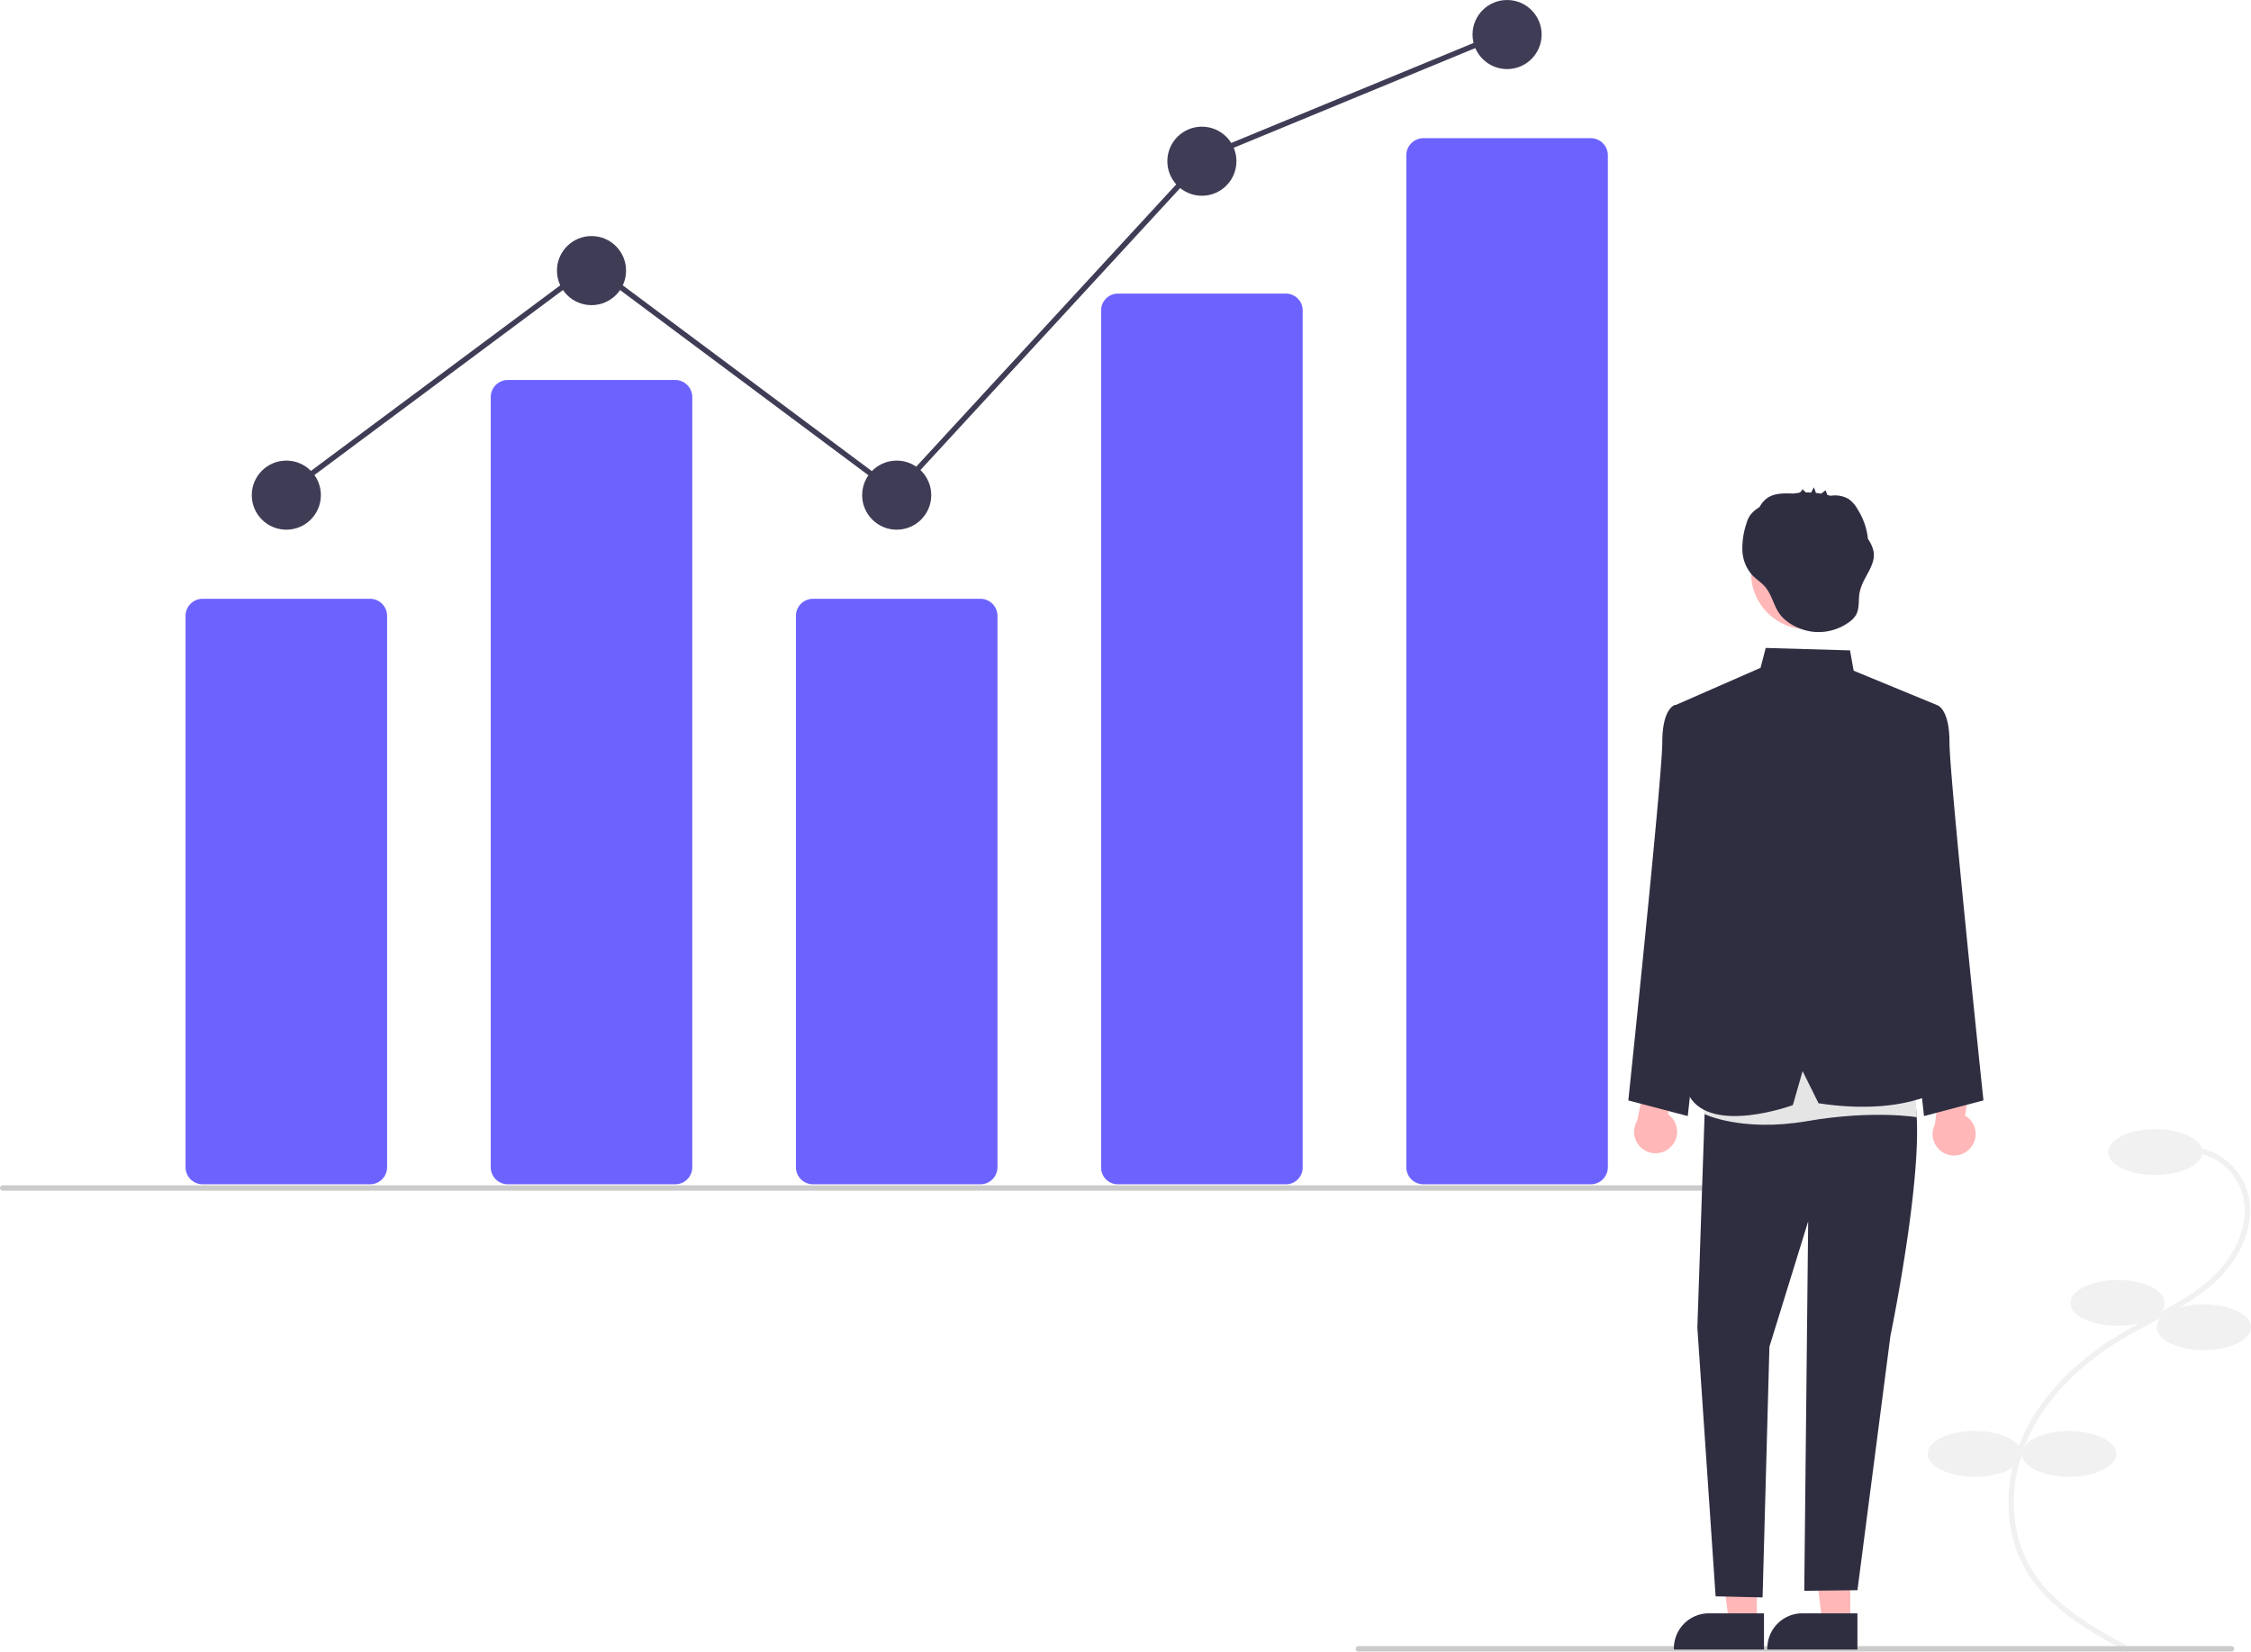 <svg xmlns="http://www.w3.org/2000/svg" width="835.213" height="613.098" data-name="Layer 1" viewBox="0 0 835.213 613.098"><path fill="#f1f1f1" d="m789.434 613.098.951-1.759c-12.753-6.897-28.626-15.48-36.916-29.567-8.172-13.886-8.356-32.743-.478-49.211 6.703-14.016 19.017-26.572 35.61-36.313 3.274-1.921 6.71-3.742 10.032-5.503 8.032-4.257 16.337-8.659 23.184-14.903 9.432-8.601 16.568-23.035 11.25-35.891a23.856 23.856 0 0 0-20.678-14.468l-.113 1.997a21.86 21.86 0 0 1 18.948 13.248c4.943 11.948-1.839 25.505-10.754 33.636-6.66 6.074-14.852 10.415-22.773 14.614-3.342 1.77-6.798 3.602-10.108 5.545-16.939 9.944-29.526 22.798-36.403 37.175-8.16 17.06-7.946 36.636.56 51.089 8.572 14.566 24.716 23.296 37.688 30.311Z"/><ellipse cx="799.713" cy="427.525" fill="#f1f1f1" rx="17.5" ry="8.5"/><ellipse cx="785.713" cy="483.525" fill="#f1f1f1" rx="17.5" ry="8.5"/><ellipse cx="817.713" cy="492.525" fill="#f1f1f1" rx="17.5" ry="8.5"/><ellipse cx="767.713" cy="539.525" fill="#f1f1f1" rx="17.5" ry="8.5"/><ellipse cx="732.713" cy="539.525" fill="#f1f1f1" rx="17.5" ry="8.5"/><path fill="#6c63ff" d="M137.286 439.484H75.191a6.35 6.35 0 0 1-6.342-6.342V228.544a6.35 6.35 0 0 1 6.342-6.342h62.095a6.35 6.35 0 0 1 6.343 6.342v204.598a6.35 6.35 0 0 1-6.343 6.342ZM250.524 439.484h-62.095a6.35 6.35 0 0 1-6.342-6.342V147.355a6.35 6.35 0 0 1 6.342-6.342h62.095a6.35 6.35 0 0 1 6.342 6.342v285.787a6.35 6.35 0 0 1-6.342 6.342ZM363.761 439.484h-62.094a6.35 6.35 0 0 1-6.343-6.342V228.544a6.35 6.35 0 0 1 6.343-6.342h62.094a6.35 6.35 0 0 1 6.343 6.342v204.598a6.35 6.35 0 0 1-6.343 6.342ZM476.999 439.484h-62.095a6.21 6.21 0 0 1-6.342-6.055V115.02a6.21 6.21 0 0 1 6.342-6.055H477a6.21 6.21 0 0 1 6.342 6.055v318.41a6.21 6.21 0 0 1-6.342 6.055ZM590.236 439.484h-62.094a6.35 6.35 0 0 1-6.343-6.342V57.619a6.35 6.35 0 0 1 6.343-6.342h62.094a6.35 6.35 0 0 1 6.343 6.342v375.523a6.35 6.35 0 0 1-6.343 6.342Z"/><circle cx="106.239" cy="183.744" r="12.819" fill="#3f3d56"/><circle cx="219.476" cy="100.418" r="12.819" fill="#3f3d56"/><circle cx="332.714" cy="183.744" r="12.819" fill="#3f3d56"/><circle cx="445.951" cy="59.824" r="12.819" fill="#3f3d56"/><circle cx="559.189" cy="12.819" r="12.819" fill="#3f3d56"/><path fill="#cbcbcb" d="M663 441.864H1a1 1 0 1 1 0-2h662a1 1 0 0 1 0 2ZM828 612.864H504a1 1 0 0 1 0-2h324a1 1 0 0 1 0 2Z"/><path fill="#ffb7b7" d="M619.935 425.61a7.93 7.93 0 0 0-1.034-12.115l3.932-17.69-10.168-5.01-5.201 25.058a7.973 7.973 0 0 0 12.471 9.758ZM731.119 425.998A7.93 7.93 0 0 0 729.15 414l2.551-17.94-10.524-4.21-3.247 25.386a7.973 7.973 0 0 0 13.189 8.763ZM651.862 602.078l-10.368-.001-4.932-39.99 15.302.001-.002 39.99z"/><path fill="#2f2e41" d="m654.506 612.128-33.43-.001v-.423a13.013 13.013 0 0 1 13.012-13.012h20.419Z"/><path fill="#ffb7b7" d="m686.535 602.078-10.368-.001-4.932-39.99 15.302.001-.002 39.99z"/><path fill="#2f2e41" d="m689.18 612.128-33.431-.001v-.423a13.013 13.013 0 0 1 13.012-13.012h20.419ZM707.41 265.63l11.18-4.034s4.745 1.007 4.745 13.876 12.602 132.882 12.602 132.882l-22.054 5.807-12.466-113.863ZM632.704 265.63l-11.18-4.034s-4.745 1.007-4.745 13.876-12.602 132.882-12.602 132.882l22.054 5.807 12.466-113.863ZM632.847 402.507l-3.056 90.152 6.766 99.724 17.432.402 2.537-93.025 14.377-46.512-1.45 137.092 19.738-.236 12.226-94.318s16.145-78.057 7.192-93.279l-41.232-13.711Z"/><path fill="#e5e5e5" d="m633.183 391.644-.995 21.687s13.912 6.923 38.364 2.706 40.707-1.437 40.707-1.437l-1.878-27.646Z"/><path fill="#2f2e41" d="m621.08 261.916 32.153-14.09 1.918-7.379 31.28.906 1.351 7.539 30.808 12.704-13.573 47.197 1.392 33.202 16.926 60.512s-14.277 12.125-48.577 6.908l-5.918-11.925-3.62 12.611s-30.078 11.065-38.414-3.339l6.041-104.045Z"/><circle cx="670.507" cy="212.744" r="20.771" fill="#ffb7b7"/><path fill="#2f2e41" d="M695.186 204.695a12.65 12.65 0 0 0-2.099-4.69 25.34 25.34 0 0 0-3.782-10.913 11.45 11.45 0 0 0-3.39-3.912 10.004 10.004 0 0 0-5.331-1.329c-.339-.006-.948.097-1.496.122-.35-.109-.705-.206-1.06-.297-.207-.46-.617-1.803-.732-1.712l-1.547 1.23a30.144 30.144 0 0 0-1.971-.273l-.721-2.057a14.089 14.089 0 0 0-1.023 1.922q-.985-.049-1.972-.034l-1.315-1.263a1.855 1.855 0 0 1-1.45 1.42c-.606.063-1.208.144-1.809.24h-.146c-3.239-.082-6.723-.227-9.432 1.551a9.293 9.293 0 0 0-3.002 3.408c-.331.225-.664.449-.986.688a10.78 10.78 0 0 0-2.778 2.754 11.677 11.677 0 0 0-1.229 2.978 28.551 28.551 0 0 0-1.415 9.754 14.476 14.476 0 0 0 3.558 9.034c1.39 1.492 3.155 2.594 4.546 4.085 2.864 3.069 3.4 7.35 5.85 10.597 2.59 3.434 7.319 5.695 11.472 6.342a19.163 19.163 0 0 0 14.275-3.56 8.832 8.832 0 0 0 2.43-2.548c1.442-2.493.831-5.627 1.366-8.456 1.003-5.304 6.065-9.755 5.19-15.08Z"/><path fill="#3f3d56" d="m105.555 184.546-1.194-1.604 115.116-85.703 112.871 84.19L446.764 57.205l.205-.084 111.04-45.829.763 1.849-110.836 45.744L332.597 184.11 219.476 99.733l-113.921 84.813z"/></svg>